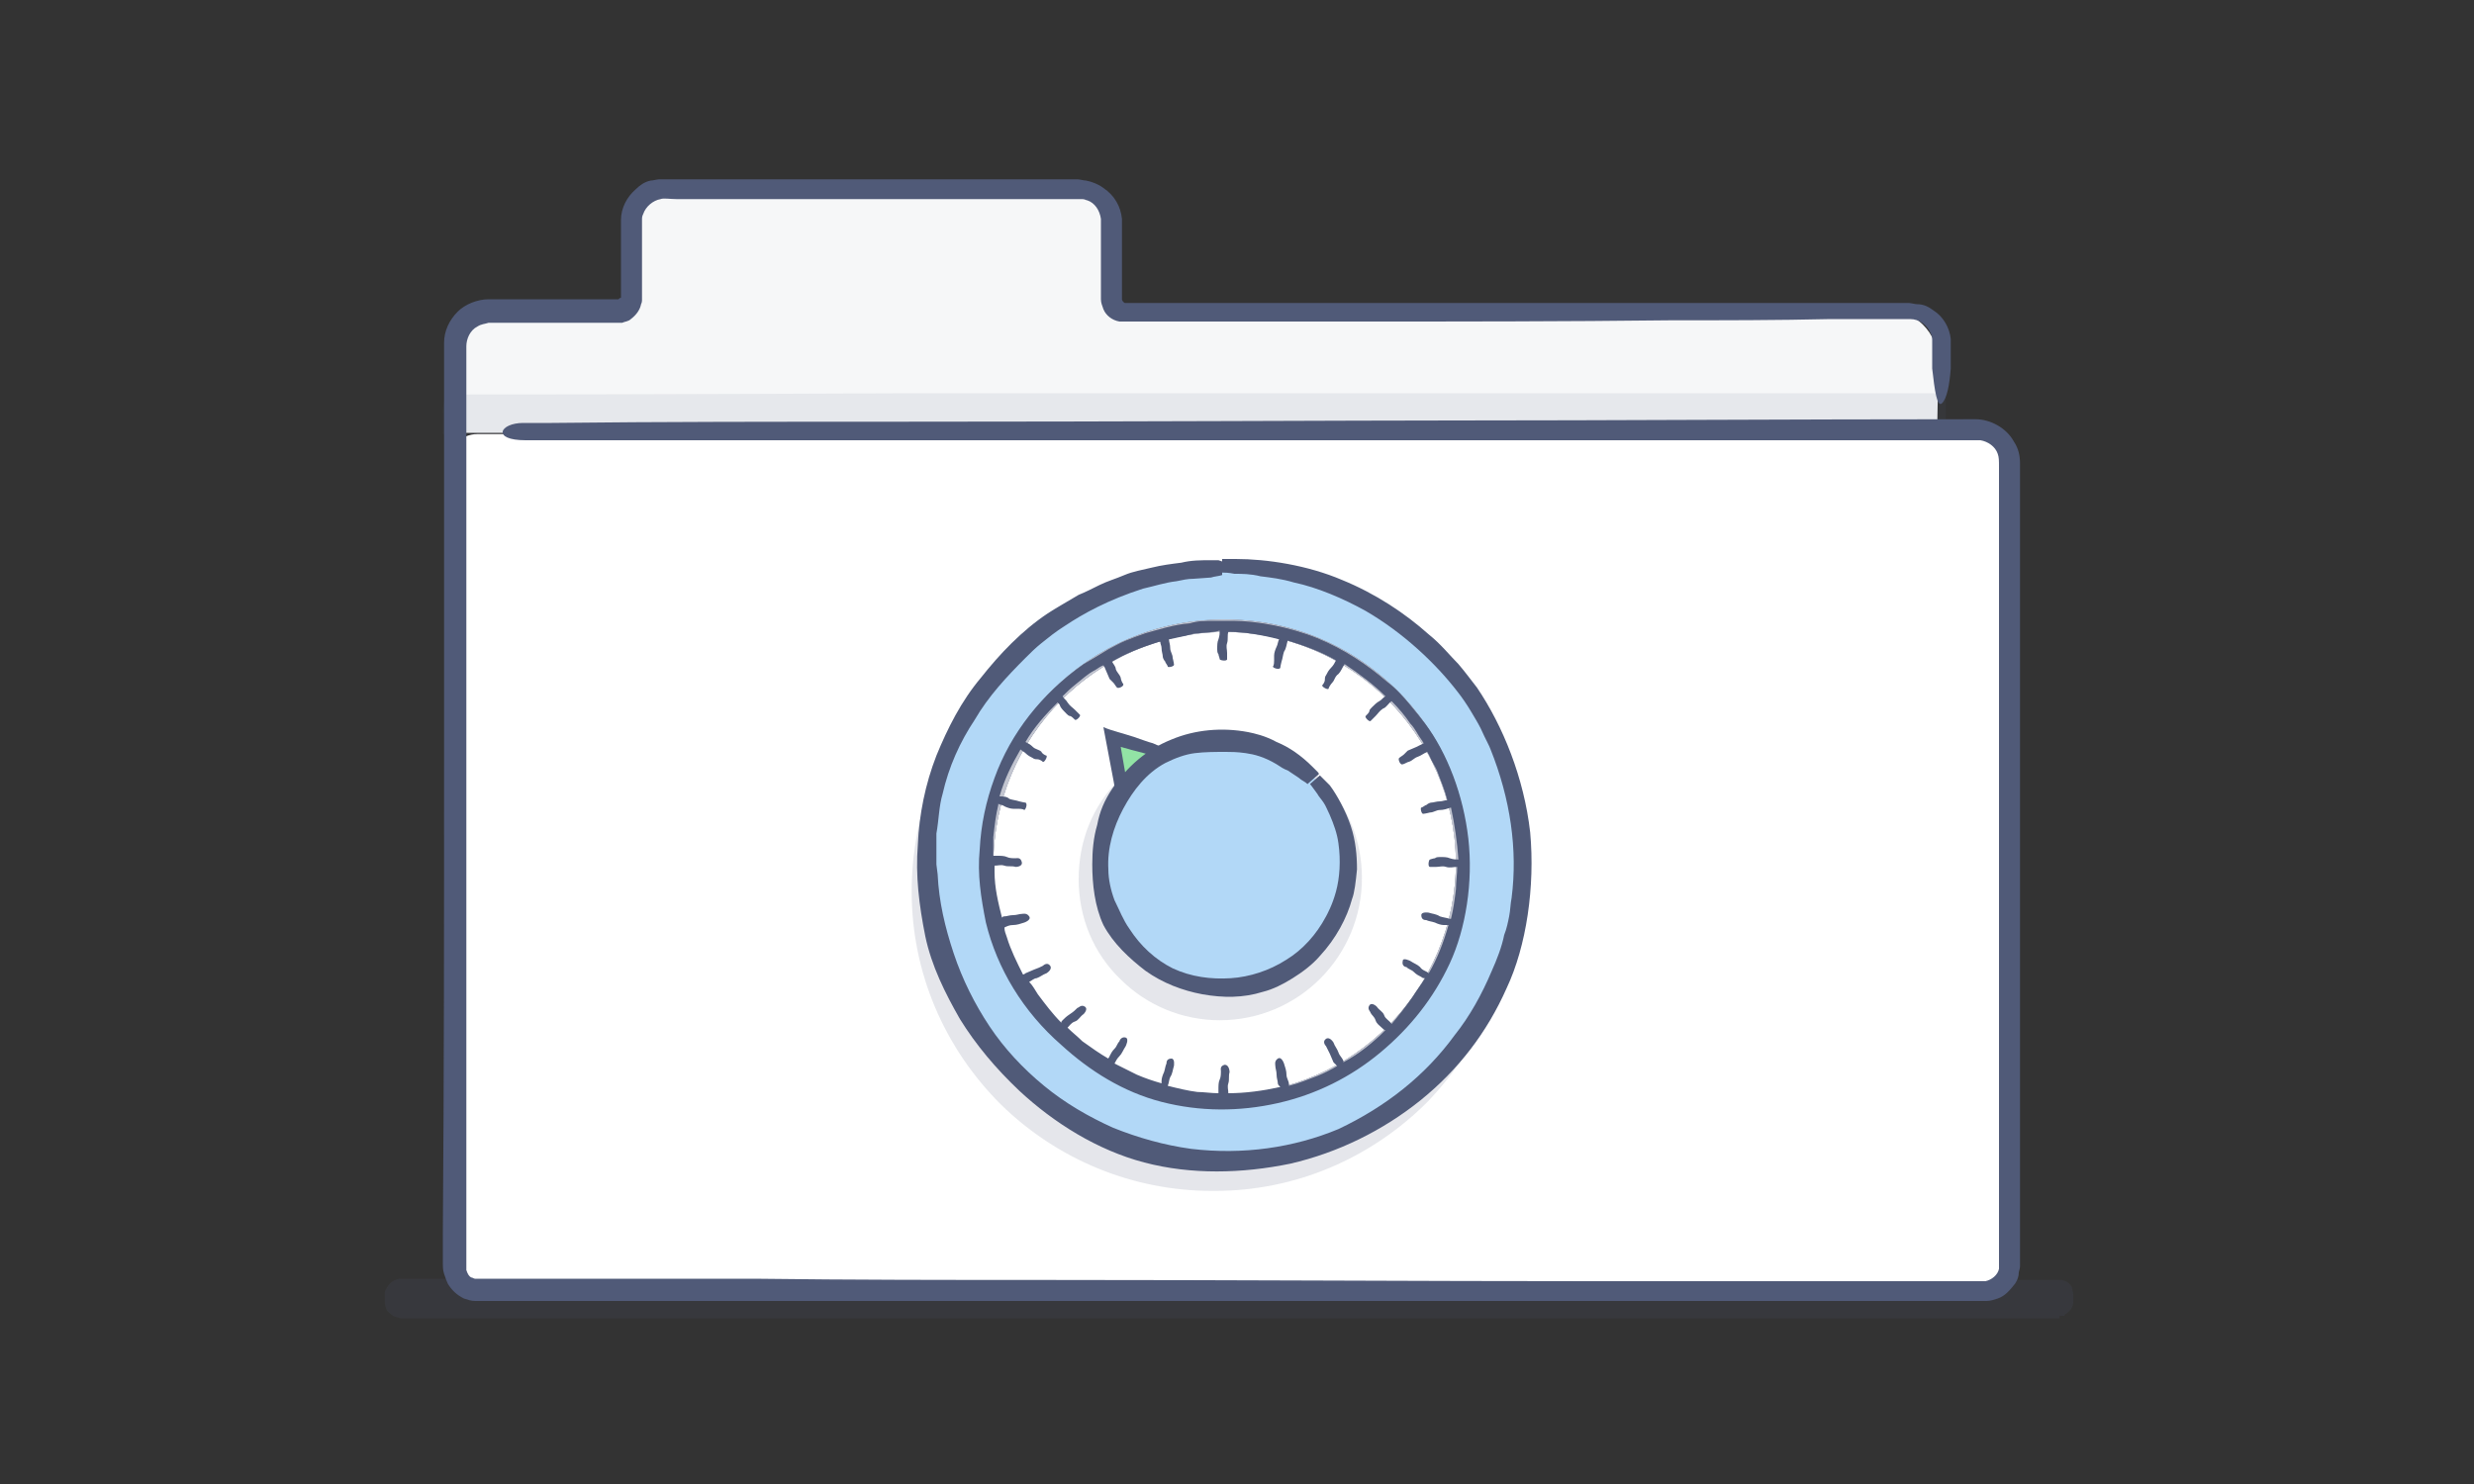 <?xml version="1.0" encoding="utf-8"?>
<!-- Generator: Adobe Illustrator 19.0.0, SVG Export Plug-In . SVG Version: 6.00 Build 0)  -->
<svg version="1.1" id="Layer_1" xmlns="http://www.w3.org/2000/svg" xmlns:xlink="http://www.w3.org/1999/xlink" x="0px" y="0px"
	 viewBox="-499 361 200 120" style="enable-background:new -499 361 200 120;" xml:space="preserve">
<rect x="-499" y="361" width="200" height="120" fill="#333333" stroke="none"/>
<style type="text/css">
	.st0{opacity:0.15;}
	.st1{fill:#505A78;}
	.st2{fill:#FFFFFF;}
	.st3{fill:#F6F7F8;}
	.st4{opacity:0.1;}
	.st5{fill:#B2D8F7;}
	.st6{fill:#C2C5D0;}
	.st7{clip-path:url(#SVGID_2_);}
	.st8{fill:#92E3A5;}
</style>
<g>
	<g id="XMLID_28_" class="st0">
		<path id="XMLID_29_" class="st1" d="M-332.6,467.3h-134c-0.6,0-1-0.5-1-1.1v-0.5c0-0.6,0.5-1,1-1h134c0.6,0,1.1,0.5,1.1,1v0.5
			C-331.5,466.8-332,467.3-332.6,467.3z"/>
		<path id="XMLID_32_" class="st1" d="M-332.4,467.4l0.1,0l0.1,0l0,0h0l0,0c0.1,0,0.1,0,0.1-0.1c0.4-0.2,0.7-0.6,0.7-1
			c0-0.2,0-0.4,0-0.6c0-0.2-0.1-0.4-0.1-0.6c-0.2-0.4-0.6-0.6-1-0.6h-1.1c-2.9,0-5.8,0-8.4,0c-5.3,0-9.9,0-12.4,0
			c-9.2,0-18,0-26.5,0c-8.9,0-17.6,0-26.4,0c-8.5,0-17.3,0-26.5,0c-6.9,0-13.9-0.1-21-0.1c-3.5,0-7,0-10.5,0c-0.5,0-0.8,0-1.4,0
			c-0.6,0.1-1,0.5-1.2,1.1c0,0.3,0,0.5,0,0.7c0,0.3,0.1,0.6,0.2,0.8c0.2,0.2,0.4,0.4,0.7,0.5c0.1,0,0.3,0.1,0.4,0.1h0.3
			c1.8,0,3.5,0,5.3,0c7,0,14,0,21,0c7.1,0,13.6,0,20.6,0c6.7,0,15,0,22.9,0c7.9,0,15.8,0,22.5,0c4.5,0,14.9,0,25.3,0
			c5.3,0,11.3,0,15.8,0c0.1,0,0.3,0,0.4,0v-0.4c-0.1,0-0.2,0-0.4,0c-4.4,0-13.1,0-21,0c-13.5,0-26.7,0-29,0c-8.1,0-15.8,0-23.2,0
			c-7.9,0-15.5,0-23.2,0c-7.6,0-15.2,0-23.1,0c-3.7,0-7.5,0-11.3,0c-0.9,0-1.9,0-2.9,0c-0.4,0-0.7-0.3-0.8-0.7c0-0.2,0-0.5,0-0.7
			c0-0.2,0.1-0.4,0.2-0.5c0.1-0.1,0.3-0.2,0.5-0.2h0.7c0.5,0,1,0,1.5,0c1,0,2,0,3,0c8.3,0,16.7,0,25.1,0c8.3,0,16.7,0,25.1,0
			c8.4,0,16.7,0,25.1-0.1c8.4,0,16.7,0.1,25,0.1c4,0,10.2,0,21.4-0.1c1.7,0,3.5,0,5.3,0l1.3,0c0.2,0,0.5,0,0.6,0
			c0.2,0,0.3,0.1,0.5,0.2c0.3,0.2,0.3,0.6,0.2,1.1c0,0.3-0.2,0.7-0.6,0.8c-0.1,0-0.1,0.1-0.2,0.1v0.4
			C-332.5,467.4-332.5,467.4-332.4,467.4z"/>
	</g>
	<path class="st2" d="M-460.4,396.1h121.4c1.3,0,2.3,1,2.3,2.3v64.8c0,1.3-1,2.3-2.3,2.3h-121.4c-1.3,0-2.3-1-2.3-2.3v-64.8
		C-462.7,397.1-461.7,396.1-460.4,396.1z"/>
	<path class="st3" d="M-342.3,390.3c0-2.4-1.9-4.3-4.3-4.3H-409l0-6.7c0-1.6-1.3-2.9-2.8-2.9l-33.3-0.2c-1.6,0-2.8,1.2-2.9,2.8
		l-0.1,7h-9.9c-2.6,0-4.8,2.1-4.8,4.8v5.2h120.4L-342.3,390.3L-342.3,390.3z"/>
	<g id="XMLID_17_" class="st4">
		<rect id="XMLID_25_" x="-462.7" y="393.3" class="st1" width="120.4" height="2.5"/>
		<path id="XMLID_43_" class="st1" d="M-462.7,393.2c0.2,0.2,0.9,0.3,1.6,0.4c11.3,0,24.6,0.1,29.9,0.1c24,0,44.1,0.1,68,0.1
			c3.6,0,7.3,0,11,0c1.8,0,3.7,0,5.5,0l2.8,0h1c0,0,0,0,0,0v0.6v0.7h-0.6c-16,0-32.1,0-47.5,0c-11.4,0-27.2,0.1-38.6,0.1
			c-3.8,0-12.1,0-20.7,0.1c-2.2,0-4.3,0-6.5,0c-1.1,0-2.1,0-3.2,0c-0.5,0-1,0-1.5,0h-0.7c-0.1,0-0.2,0-0.2-0.1c0-0.4,0-0.8,0-1
			c0-1.1-0.8-1.5-0.8,0.1c0,0.1,0,0.3,0,0.4c0,0.1,0,0.2,0,0.3c0,0.2,0,0.5,0,0.8v0.2c0,0.1,0,0.1,0.1,0.1h0.4h0.7
			c0.6,0,1.2,0,1.8,0c4.8,0,10.4,0,15.8,0c10.8,0,20.7,0,22.6,0c28.5,0.1,50.2-0.1,78.4,0.1c0.4,0,0.8,0,1.3,0h0.3c0,0,0.1,0,0.1,0
			v-0.1V396v-0.7c0-0.3,0-0.5,0-0.8v-0.7v-0.6c0-0.2,0.1-0.5-0.2-0.4l-1.7,0l-2.6,0c-1.8,0-3.5,0-5.3,0c-3.5,0-7,0-10.6,0
			c-7.1,0-14.1,0-21.2,0c-14.1,0-28.3,0-42.2,0c-1.2,0-20.5,0.1-35.5,0.1C-462.1,392.9-462.9,393-462.7,393.2z"/>
	</g>
	<path id="XMLID_46_" class="st1" d="M-342,393.6c0.4-0.4,0.6-1.5,0.7-2.8l0-1.2c0-0.4,0-0.8,0-1.2c-0.1-0.9-0.6-1.8-1.4-2.3
		c-0.4-0.3-0.8-0.5-1.3-0.5c-0.2,0-0.5-0.1-0.7-0.1h-0.6c-0.8,0-1.6,0-2.4,0c-3.2,0-6.4,0-9.6,0c-6.4,0-12.7,0-18.6,0
		c-11.8,0-22,0-27.8,0c-0.8,0-1.6,0-2.5,0h-1.2h-0.6c-0.1,0-0.1,0-0.2-0.1c0,0-0.1-0.1-0.1-0.2c0,0,0-0.1,0-0.1v-0.3v-1.2
		c0-0.8,0-1.6,0-2.4V380v-0.6v-0.3l0-0.4c-0.1-1-0.6-1.9-1.5-2.5c-0.4-0.3-0.9-0.5-1.4-0.6c-0.2,0-0.5-0.1-0.7-0.1h-0.6h-2.4
		c-6.3,0-12.6,0-18.7,0c-3.1,0-6.1,0-9.2,0h-2.3c-0.2,0-0.4,0-0.6,0c-0.2,0-0.5,0.1-0.7,0.1c-0.5,0.1-0.9,0.4-1.2,0.7
		c-0.7,0.6-1.2,1.5-1.2,2.5c0,0.8,0,1.5,0,2.3v2.3v1.1v0.5c0,0.1,0,0.1-0.1,0.1c0,0-0.1,0.1-0.1,0.1c-0.1,0,0,0-0.3,0h-1.1h-2.3
		h-4.5h-2.3c-0.9,0-1.9,0.4-2.5,1c-0.7,0.7-1.1,1.6-1.1,2.5v2.3v4.5c0,3,0,6,0,9.1c0,6,0,12.1,0,18.3c0,12.3,0,24.8-0.1,37.9l0,2.4
		c0,0.2,0,0.5,0.1,0.8c0.1,0.3,0.2,0.6,0.3,0.8c0.3,0.5,0.7,0.9,1.3,1.2c0.3,0.1,0.6,0.2,0.9,0.2c0.3,0,0.5,0,0.7,0h1.2l2.4,0
		c3.3,0,6.5,0,9.8,0c6.6,0,13.1,0,19.7,0c13.2,0,26.4,0,39.7,0c13.2,0,26.4,0,39.5,0c1.6,0,3.3,0,4.9,0h2.4h1.2c0.2,0,0.3,0,0.7,0
		c0.3,0,0.6-0.1,0.9-0.2c0.6-0.2,1-0.7,1.4-1.2c0.2-0.3,0.3-0.6,0.3-0.9c0-0.1,0.1-0.3,0.1-0.5v-0.3v-2.4c0-1.6,0-3.2,0-4.9
		c0-6.5,0-12.9,0-19.3c0-6.2,0-13.1,0-20.2c0-3.6,0-7.2,0-10.9c0-1.8,0-3.7,0-5.5v-1.4c0-0.6-0.1-1.2-0.5-1.8
		c-0.6-1.1-1.9-1.8-3.1-1.8c-14.8,0-29.7,0.1-42.1,0.1c-8.2,0-26.4,0.1-45.3,0.1c-9.4,0-19.1,0-27.7,0.1c-0.9,0-1.7,0-2.3,0
		c-1.9,0-2.6,1.4,0.2,1.4c18.1,0,85,0,91.9,0c7.9,0,15.5,0,23,0h1.4h0.7h0.4c0.1,0,0.2,0,0.2,0c0.6,0.1,1.2,0.5,1.4,1.1
		c0.1,0.3,0.1,0.5,0.1,1.1v1.4c0,0.9,0,1.8,0,2.8c0,3.7,0,7.3,0,10.9c0,14.3,0,28.2,0,42.1v5.2v1.3v0.6v0.3c0,0.1,0,0.1,0,0.2
		c-0.1,0.5-0.6,0.9-1.1,1c-3.5,0-6.9,0-10.4,0c-7,0-14,0-21.1,0c-14.3,0-29-0.1-44.6-0.1c-7.8,0-15.5,0-23.4-0.1
		c-3.9,0-7.8,0-11.7,0l-5.9,0h-2.9h-1.5h-0.4c-0.1,0-0.1,0-0.2,0c-0.1,0-0.2-0.1-0.3-0.1c-0.2-0.1-0.3-0.3-0.4-0.6
		c0-0.1,0-0.1,0-0.2v-0.3v-0.7v-2.9v-5.9c0-3.9,0-7.9,0-11.8c0-7.9,0-15.7,0-23.6c0-7.9,0-15.7,0-23.6V389c0-0.6,0.3-1.3,0.9-1.6
		c0.3-0.2,0.6-0.2,0.9-0.3h1.4h5.9h2.9h0.2c0.1,0,0.2,0,0.4,0c0.2-0.1,0.5-0.1,0.7-0.3c0.4-0.3,0.7-0.7,0.8-1.1
		c0-0.1,0.1-0.2,0.1-0.4l0-0.2V385v-0.4v-0.7V381v-1.5v-0.4l0-0.3c0-0.2,0-0.3,0.1-0.5c0.2-0.6,0.8-1.1,1.4-1.2c0.2-0.1,0.8,0,1.3,0
		h1.5c3.9,0,7.8,0,11.7,0s7.8,0,11.7,0l5.8,0h1.5c0.3,0,0.4,0,0.6,0c0.2,0,0.3,0.1,0.4,0.1c0.6,0.2,1,0.8,1.1,1.5c0,0,0,0.1,0,0.2
		c0,0.2,0,0.4,0,0.6c0,0.5,0,1.1,0,1.8c0,0.7,0,1.6,0,2.6c0,0.2,0,0.5,0,0.8v0.2v0.1c0,0,0,0.1,0,0.2c0,0.3,0.1,0.5,0.2,0.8
		c0.2,0.5,0.7,0.9,1.3,1c0.1,0,0.3,0,0.4,0h0.2c0.1,0,0.3,0,0.5,0c4.8,0,11.4,0,18.9,0c7.5,0,15.9,0,24.5-0.1c4.3,0,8.7,0,13-0.1
		c2.1,0,4.2,0,6.4,0c0.8,0,1.4,0.5,1.7,1.2c0.1,0.2,0.1,0.4,0.1,0.5c0,0.1,0,0.2,0,0.3v0.4c0,0.5,0,1,0,1.6
		C-342.6,392.6-342.4,394-342,393.6z"/>
	<g id="XMLID_39_" class="st0">
		<circle id="XMLID_26_" class="st1" cx="-401" cy="433" r="24.1"/>
		<path id="XMLID_27_" class="st1" d="M-401,457.3c-6.4,0-12.5-2.5-17.1-7c-4.6-4.6-7.2-10.7-7.2-17.2c0-6.5,2.5-12.6,7-17.3
			c4.6-4.6,10.7-7.2,17.2-7.2c6.5,0,12.6,2.5,17.3,7c4.6,4.6,7.2,10.7,7.2,17.2c0,6.5-2.5,12.6-7,17.3c-4.6,4.6-10.7,7.2-17.2,7.2
			C-400.9,457.3-401,457.3-401,457.3z M-401,409.1c-0.1,0-0.1,0-0.2,0c-6.4,0-12.3,2.6-16.8,7.1s-6.9,10.5-6.9,16.9
			c0,6.4,2.6,12.3,7.1,16.8c4.5,4.4,10.4,6.9,16.7,6.9c0.1,0,0.1,0,0.2,0c6.4,0,12.3-2.6,16.8-7.1s6.9-10.5,6.9-16.9
			c0-6.4-2.6-12.3-7.1-16.8C-388.8,411.6-394.7,409.1-401,409.1z"/>
	</g>
	<g>
		<g id="XMLID_40_">
			<circle id="XMLID_41_" class="st5" cx="-400" cy="430.8" r="24.1"/>
			<path id="XMLID_42_" class="st1" d="M-400.5,406.3c-0.2,0-0.4,0-0.6,0c-0.8,0-1.6,0-2.4,0.2c-0.8,0.1-1.6,0.2-2.4,0.4
				c-0.8,0.2-1.5,0.3-2.2,0.6c-0.7,0.3-1.4,0.5-2,0.8c-0.6,0.3-1.2,0.6-1.7,0.8c-1,0.6-1.9,1.1-2.5,1.5c-2.1,1.4-3.9,3.3-5.4,5.2
				c-1.6,1.9-2.7,4.1-3.6,6.3c-0.9,2.3-1.4,4.8-1.5,7.2c-0.2,2.5,0.1,4.9,0.6,7.4c0.5,2.4,1.6,4.6,2.8,6.7c1.3,2.1,2.9,4,4.8,5.8
				c2.8,2.6,6.3,4.8,10.1,5.8c3.8,1,7.9,0.9,11.8,0.1c3.9-0.9,7.5-2.7,10.5-5.1c3.1-2.5,5.4-5.5,7-9.1c1.6-3.4,2.3-8.2,1.9-12.6
				c-0.5-4.4-2.2-8.6-4.3-11.7c-0.4-0.5-0.9-1.2-1.5-1.9c-0.7-0.7-1.4-1.6-2.4-2.4c-1.9-1.7-4.3-3.3-7-4.4c-2.8-1.2-6.1-1.7-8.6-1.7
				c-0.5,0-0.8,0-1.1,0l0,1.1c0.2,0,0.5,0,1,0.1c0.6,0,1.3,0,2.1,0.2c0.8,0.1,1.7,0.2,2.7,0.5c1.9,0.4,4,1.3,5.8,2.3
				c3.1,1.8,5.7,4.3,7.4,6.5c0.4,0.5,0.8,1.1,1.1,1.6c0.3,0.5,0.6,1,0.8,1.4c0.4,0.9,0.7,1.4,0.8,1.7c1.6,4,2.2,8.1,1.7,12
				c-0.1,0.5-0.1,1-0.2,1.5c-0.1,0.5-0.2,1-0.4,1.5c-0.2,1-0.6,2-1,2.9c-0.8,1.9-1.8,3.7-3,5.2c-2.4,3.3-5.6,5.8-9.4,7.6
				c-3.6,1.5-7.7,2.1-11.9,1.6c-2.2-0.3-4.3-0.9-6.3-1.7c-2-0.9-3.9-2-5.6-3.4c-1.7-1.4-3.2-3-4.4-4.8c-1.2-1.8-2.2-3.8-2.9-5.9
				c-0.7-2.1-1.2-4.2-1.3-6.4l-0.1-0.8l0-0.8c0-0.6,0-1.1,0-1.7c0.2-1.1,0.2-2.2,0.5-3.2c0.5-2.2,1.4-4.2,2.6-6
				c1.1-1.9,2.6-3.5,4.1-5c0.4-0.4,0.8-0.8,1.3-1.2c0.5-0.4,1.1-0.9,1.9-1.4c1.5-1,3.5-2.1,6.3-3c0.9-0.2,1.8-0.5,2.7-0.6
				c0.5-0.1,0.9-0.2,1.4-0.2l1.4-0.1c0.3-0.1,0.6-0.1,0.9-0.2l0-1.1L-400.5,406.3z"/>
		</g>
		<g id="XMLID_38_">
			<circle id="XMLID_21_" class="st2" cx="-400" cy="430.8" r="19.2"/>
			<path id="XMLID_22_" class="st1" d="M-400,450.5c-10.8,0-19.6-8.8-19.7-19.6c-0.1-10.9,8.7-19.8,19.6-19.8l0,0
				c10.9-0.1,19.8,8.7,19.8,19.6c0.1,10.9-8.7,19.8-19.6,19.8C-399.9,450.5-399.9,450.5-400,450.5z M-400.1,412.1
				c-10.3,0.1-18.6,8.5-18.6,18.8c0.1,10.3,8.4,18.6,18.7,18.6c0,0,0.1,0,0.1,0c10.3-0.1,18.6-8.5,18.6-18.8
				c-0.1-10.3-8.5-18.6-18.7-18.6C-400,412.1-400,412.1-400.1,412.1L-400.1,412.1z"/>
		</g>
		<g id="XMLID_20_" class="st0">
			<circle id="XMLID_1_" class="st1" cx="-400.4" cy="432.1" r="11.1"/>
			<path id="XMLID_15_" class="st1" d="M-400.4,443.5c-3,0-5.9-1.2-8-3.3c-2.2-2.1-3.4-5-3.4-8.1c0-3.1,1.1-5.9,3.3-8.1
				c2.1-2.2,5-3.4,8.1-3.4c0,0,0,0,0.1,0c3,0,5.9,1.2,8,3.3c2.2,2.1,3.4,5,3.4,8.1C-388.9,438.3-394,443.5-400.4,443.5
				C-400.3,443.5-400.3,443.5-400.4,443.5z M-400.4,421.3C-400.4,421.3-400.4,421.3-400.4,421.3c-2.9,0-5.6,1.2-7.6,3.2
				c-2,2-3.1,4.8-3.1,7.6c0,2.9,1.2,5.6,3.2,7.6c2,2,4.8,3.1,7.6,3.1c5.9,0,10.7-4.9,10.7-10.8c0-2.9-1.2-5.6-3.2-7.6
				C-394.8,422.4-397.5,421.3-400.4,421.3z"/>
		</g>
		<g>
			<g>
				<path id="XMLID_7_" class="st6" d="M-400,450.5c-10.8,0-19.6-8.8-19.7-19.6c-0.1-10.9,8.7-19.8,19.6-19.8l0,0
					c10.9-0.1,19.8,8.7,19.8,19.6c0.1,10.9-8.7,19.8-19.6,19.8C-399.9,450.5-399.9,450.5-400,450.5z M-400.1,412.1
					c-10.3,0.1-18.6,8.5-18.6,18.8c0.1,10.3,8.4,18.6,18.7,18.6c0,0,0.1,0,0.1,0c10.3-0.1,18.6-8.5,18.6-18.8
					c-0.1-10.3-8.5-18.6-18.7-18.6C-400,412.1-400,412.1-400.1,412.1L-400.1,412.1z"/>
			</g>
			<g>
				<defs>
					<path id="SVGID_1_" d="M-400,450.5c-10.8,0-19.6-8.8-19.7-19.6c-0.1-10.9,8.7-19.8,19.6-19.8l0,0c10.9-0.1,19.8,8.7,19.8,19.6
						c0.1,10.9-8.7,19.8-19.6,19.8C-399.9,450.5-399.9,450.5-400,450.5z M-400.1,412.1c-10.3,0.1-18.6,8.5-18.6,18.8
						c0.1,10.3,8.4,18.6,18.7,18.6c0,0,0.1,0,0.1,0c10.3-0.1,18.6-8.5,18.6-18.8c-0.1-10.3-8.5-18.6-18.7-18.6
						C-400,412.1-400,412.1-400.1,412.1L-400.1,412.1z"/>
				</defs>
				<clipPath id="SVGID_2_">
					<use xlink:href="#SVGID_1_"  style="overflow:visible;"/>
				</clipPath>
				<g class="st7">
					<g>
						<path id="XMLID_12_" class="st6" d="M-399.9,450.5c-7.7,0-15-4.5-18.2-12c-4.2-10,0.4-21.6,10.4-25.8l0,0
							c4.8-2.1,10.2-2.1,15.1-0.1c4.9,2,8.7,5.7,10.8,10.6s2.1,10.2,0.1,15.1c-2,4.9-5.7,8.7-10.6,10.8
							C-394.7,450-397.4,450.5-399.9,450.5z M-407.3,413.6c-9.5,4-13.9,15-9.9,24.5s15.1,13.9,24.5,9.9c4.6-2,8.2-5.6,10-10.2
							c1.9-4.6,1.8-9.7-0.1-14.3c-2-4.6-5.6-8.2-10.2-10C-397.6,411.6-402.7,411.6-407.3,413.6L-407.3,413.6z"/>
					</g>
				</g>
			</g>
		</g>
		<path id="XMLID_76_" class="st1" d="M-380.3,428.8c-0.4-3.5-1.7-6.9-3.5-9.3c-0.3-0.4-0.7-0.9-1.2-1.5c-0.5-0.6-1.1-1.3-1.9-1.9
			c-1.5-1.3-3.4-2.6-5.6-3.5c-2.2-0.9-4.9-1.4-6.8-1.4c-0.4,0-0.6,0-0.8,0l-0.3,0c-0.1,0-0.3,0-0.5,0c-0.6,0-1.3,0-1.9,0.2
			c-1.3,0.1-2.5,0.5-3.6,0.8c-0.6,0.2-1.1,0.4-1.6,0.6c-0.5,0.2-1,0.5-1.4,0.7c-0.8,0.5-1.5,0.9-2,1.2c-3.4,2.4-5.9,5.6-7.2,9.2
			c-0.7,1.9-1.1,3.8-1.2,5.8c-0.2,2,0.1,3.9,0.5,5.9c0.9,3.7,3,7.2,6.1,9.9c2.3,2.1,5,3.8,8.1,4.6c3.1,0.8,6.3,0.8,9.4,0.1
			c3.1-0.7,5.9-2.1,8.3-4.1c2.4-2,4.3-4.4,5.6-7.2C-380.5,436.1-379.9,432.3-380.3,428.8z M-386.5,443.8
			C-386.5,443.8-386.6,443.8-386.5,443.8c-0.2-0.3-0.5-0.4-0.6-0.7c-0.1-0.3-0.4-0.4-0.6-0.7c0,0-0.4-0.4-0.6-0.1
			c-0.2,0.3,0.1,0.5,0.1,0.6c0.1,0.2,0.3,0.3,0.4,0.6s0.3,0.4,0.5,0.6c0.1,0.1,0.2,0.2,0.3,0.2c-1,1-2.1,1.9-3.4,2.6
			c0,0,0-0.1,0-0.1c-0.1-0.3-0.3-0.4-0.4-0.7c-0.1-0.3-0.3-0.5-0.4-0.8c0,0-0.3-0.5-0.6-0.3c-0.3,0.2-0.1,0.5,0,0.6
			c0.1,0.2,0.2,0.4,0.3,0.6c0.1,0.2,0.2,0.5,0.3,0.7c0.1,0.1,0.2,0.2,0.3,0.3c-0.5,0.3-1.1,0.6-1.6,0.8c-0.8,0.3-1.5,0.6-2.3,0.8
			c0,0,0-0.1,0-0.1c0-0.3-0.2-0.5-0.2-0.8c0-0.3-0.1-0.6-0.2-0.9c0,0-0.2-0.6-0.5-0.4c-0.3,0.2-0.2,0.5-0.2,0.6
			c0,0.2,0.1,0.4,0.1,0.7c0,0.3,0.1,0.5,0.1,0.7c0,0.1,0.1,0.2,0.2,0.3c-1.4,0.3-2.8,0.5-4.2,0.5c0-0.3-0.1-0.5,0-0.8
			c0.1-0.3,0-0.6,0.1-0.9c0,0,0-0.6-0.4-0.6c-0.4,0.1-0.3,0.4-0.3,0.5c0,0.2,0,0.5-0.1,0.7s-0.1,0.5-0.1,0.8c0,0.1,0,0.2,0,0.3
			c-0.6,0-1.2-0.1-1.7-0.1c-0.8-0.1-1.6-0.3-2.4-0.5c0.1-0.2,0.1-0.5,0.2-0.7c0.2-0.3,0.2-0.6,0.3-0.9c0,0,0.1-0.6-0.2-0.6
			c-0.4,0-0.4,0.3-0.4,0.4c-0.1,0.2-0.1,0.4-0.2,0.7c-0.1,0.2-0.2,0.5-0.2,0.7c0,0.1,0,0.1,0,0.2c-0.7-0.2-1.3-0.4-2-0.7
			c-0.6-0.3-1.2-0.6-1.8-0.9c0.1-0.2,0.2-0.4,0.4-0.6c0.2-0.2,0.3-0.5,0.5-0.8c0,0,0.3-0.6,0-0.7c-0.3-0.1-0.5,0.2-0.5,0.3
			c-0.2,0.2-0.2,0.4-0.4,0.6c-0.2,0.2-0.3,0.4-0.4,0.6c0,0.1-0.1,0.1-0.1,0.2c-0.7-0.4-1.4-0.9-2.1-1.4c-0.4-0.4-0.8-0.7-1.2-1.1
			c0.2-0.2,0.3-0.4,0.6-0.5c0.3-0.1,0.4-0.4,0.7-0.6c0,0,0.4-0.4,0.1-0.6c-0.3-0.2-0.5,0.1-0.6,0.1c-0.2,0.2-0.3,0.3-0.6,0.5
			s-0.4,0.3-0.6,0.5c-0.1,0.1-0.1,0.1-0.1,0.2c-0.7-0.7-1.3-1.5-1.9-2.3c-0.2-0.3-0.4-0.7-0.7-1c0.2-0.1,0.4-0.3,0.6-0.3
			c0.3-0.1,0.5-0.3,0.8-0.4c0,0,0.5-0.3,0.3-0.6c-0.2-0.3-0.5-0.1-0.6,0c-0.2,0.1-0.4,0.2-0.7,0.3c-0.2,0.1-0.5,0.2-0.7,0.3
			c0,0-0.1,0.1-0.2,0.1c-0.5-1-1-2-1.3-3c-0.1-0.3-0.2-0.5-0.2-0.8c0.2-0.1,0.4-0.2,0.7-0.2c0.3,0,0.6-0.1,0.9-0.2
			c0,0,0.6-0.2,0.4-0.5c-0.2-0.3-0.5-0.2-0.6-0.2c-0.2,0-0.4,0.1-0.7,0.1c-0.3,0-0.5,0.1-0.7,0.1c-0.1,0-0.1,0-0.2,0.1
			c-0.3-1.2-0.6-2.4-0.6-3.7l0-0.5c0.3,0,0.5-0.1,0.8,0c0.3,0.1,0.6,0,0.9,0.1c0,0,0.6,0,0.5-0.4c-0.1-0.4-0.4-0.3-0.5-0.3
			c-0.2,0-0.5,0-0.7-0.1s-0.5-0.1-0.8-0.1c-0.1,0-0.2,0-0.3,0l0-0.2c0-0.4,0-0.9,0-1.3c0.1-0.9,0.2-1.8,0.4-2.6c0,0,0-0.1,0-0.1
			c0.2,0.1,0.4,0.1,0.5,0.2c0.2,0.1,0.5,0.2,0.7,0.2c0.1,0,0.3,0,0.4,0c0.1,0,0.4,0,0.5,0.1c0.1,0,0.3-0.5,0.1-0.6
			c-0.1,0-0.5-0.1-0.5-0.1c-0.3-0.1-0.5-0.1-0.8-0.2c-0.2-0.2-0.5-0.2-0.8-0.2c0.4-1.4,1-2.6,1.7-3.8c0.1,0.1,0.3,0.2,0.4,0.3
			c0.2,0.2,0.4,0.3,0.6,0.4c0.1,0.1,0.3,0.1,0.4,0.1c0.1,0,0.3,0.1,0.4,0.2c0.1,0.1,0.4-0.4,0.3-0.5c-0.1,0-0.4-0.2-0.4-0.3
			c-0.2-0.2-0.5-0.2-0.7-0.4c-0.2-0.2-0.4-0.3-0.6-0.4c0.7-1.2,1.6-2.2,2.6-3.2c0.1,0.1,0.2,0.2,0.2,0.3c0.1,0.2,0.3,0.4,0.5,0.6
			c0.1,0.1,0.2,0.2,0.3,0.2c0.1,0,0.3,0.2,0.4,0.3c0.1,0.1,0.5-0.3,0.4-0.4c-0.1-0.1-0.3-0.3-0.4-0.4c-0.2-0.2-0.4-0.3-0.6-0.6
			c-0.1-0.2-0.3-0.3-0.4-0.5l0,0c0.3-0.3,0.6-0.6,1.1-1c0.4-0.3,0.9-0.8,1.5-1.1c0.2-0.1,0.4-0.3,0.7-0.4c0.1,0.1,0.1,0.2,0.2,0.4
			c0.1,0.2,0.2,0.5,0.3,0.7c0.1,0.1,0.2,0.2,0.3,0.3c0.1,0.1,0.2,0.3,0.3,0.4c0.1,0.1,0.6-0.1,0.5-0.3c-0.1-0.1-0.2-0.4-0.2-0.5
			c-0.1-0.3-0.3-0.4-0.4-0.7c0-0.2-0.2-0.4-0.3-0.6c1-0.6,2.2-1.1,3.8-1.6c0,0,0.1,0,0.1,0c0,0.2,0.1,0.3,0.1,0.5
			c0,0.3,0.1,0.5,0.1,0.7c0,0.1,0.1,0.3,0.2,0.4c0,0.1,0.2,0.3,0.2,0.4c0,0.1,0.6,0,0.5-0.2c0-0.1-0.1-0.5-0.1-0.5
			c0-0.3-0.2-0.5-0.2-0.8c0-0.3-0.1-0.5-0.1-0.7c0.5-0.1,0.9-0.2,1.4-0.3c0.4-0.1,0.7-0.2,1.1-0.2l1.1-0.1c0.2,0,0.4-0.1,0.5-0.1
			c0,0.2,0,0.4-0.1,0.7c-0.1,0.2-0.1,0.5-0.1,0.8c0,0.1,0,0.3,0.1,0.4c0,0.1,0.1,0.3,0.1,0.4c0,0.1,0.6,0.2,0.6,0c0-0.1,0-0.5,0-0.5
			c0-0.3-0.1-0.5,0-0.8c0.1-0.3,0-0.6,0.1-0.9c0,0,0,0,0,0c0.1,0,0.1,0,0.2,0c0.9,0,2.4,0.2,3.9,0.6c-0.1,0.2-0.1,0.4-0.2,0.6
			c-0.1,0.2-0.2,0.5-0.2,0.7c0,0.1,0,0.3,0,0.4c0,0.1,0,0.4-0.1,0.5c0,0.1,0.5,0.3,0.6,0.1c0-0.1,0.1-0.5,0.1-0.5
			c0.1-0.3,0.1-0.5,0.2-0.8c0.2-0.3,0.2-0.6,0.3-0.9v0c1.3,0.4,2.7,0.9,3.9,1.6c0,0,0,0,0,0c-0.1,0.2-0.2,0.4-0.4,0.6
			c-0.2,0.2-0.3,0.4-0.4,0.6c-0.1,0.1-0.1,0.3-0.1,0.4c0,0.1-0.1,0.3-0.2,0.4c-0.1,0.1,0.4,0.4,0.5,0.3c0-0.1,0.2-0.4,0.3-0.5
			c0.2-0.2,0.2-0.5,0.5-0.7c0.2-0.2,0.3-0.5,0.5-0.8l0,0c1.2,0.8,2.4,1.7,3.3,2.6c-0.2,0.1-0.3,0.3-0.5,0.4
			c-0.2,0.1-0.4,0.3-0.6,0.5c-0.1,0.1-0.2,0.2-0.2,0.3c0,0.1-0.2,0.3-0.3,0.4c-0.1,0.1,0.3,0.5,0.4,0.4c0.1-0.1,0.3-0.3,0.4-0.4
			c0.2-0.2,0.3-0.4,0.6-0.6c0.3-0.1,0.4-0.4,0.7-0.6c0,0,0,0,0,0c0.6,0.6,1.1,1.2,1.5,1.8c0.4,0.4,0.6,0.9,0.9,1.3
			c0.1,0.1,0.1,0.2,0.2,0.3c-0.2,0.1-0.4,0.2-0.6,0.3c-0.2,0.1-0.5,0.2-0.7,0.3c-0.1,0.1-0.2,0.2-0.3,0.3c-0.1,0.1-0.3,0.2-0.4,0.3
			c-0.1,0.1,0.1,0.6,0.3,0.5c0.1,0,0.4-0.2,0.5-0.2c0.3-0.1,0.4-0.3,0.7-0.4c0.3-0.1,0.5-0.3,0.8-0.4l0,0c0,0.1,0.1,0.2,0.1,0.2
			c0.3,0.7,0.6,1.1,0.7,1.4c0.3,0.8,0.6,1.5,0.8,2.3c-0.2,0-0.4,0.1-0.6,0.1c-0.3,0-0.5,0.1-0.7,0.1c-0.1,0-0.3,0.1-0.4,0.2
			c-0.1,0-0.3,0.2-0.4,0.2c-0.1,0,0,0.6,0.2,0.5c0.1,0,0.5-0.1,0.5-0.1c0.3,0,0.5-0.2,0.8-0.2c0.3,0,0.6-0.1,0.9-0.2
			c0.3,1.4,0.5,2.8,0.6,4.2c-0.2,0-0.4,0-0.7-0.1c-0.2-0.1-0.5-0.1-0.8-0.1c-0.1,0-0.3,0-0.4,0.1c-0.1,0-0.4,0.1-0.4,0.1
			c-0.1,0-0.2,0.6,0,0.6c0.1,0,0.5,0,0.5,0c0.3,0,0.5-0.1,0.8,0c0.3,0.1,0.6,0,0.9,0c0,0.6-0.1,1.2-0.1,1.8
			c-0.1,0.8-0.2,1.6-0.4,2.4c0,0-0.1,0-0.1,0c-0.3-0.1-0.5-0.1-0.8-0.2c-0.3-0.2-0.6-0.2-0.9-0.3c0,0-0.6-0.1-0.6,0.2
			c0,0.4,0.3,0.4,0.4,0.4c0.2,0.1,0.4,0.1,0.7,0.2c0.2,0.1,0.5,0.2,0.7,0.2c0.1,0,0.3,0,0.4,0c-0.4,1.4-0.9,2.7-1.6,3.9c0,0,0,0,0,0
			c-0.2-0.2-0.5-0.2-0.7-0.5c-0.2-0.2-0.5-0.3-0.8-0.5c0,0-0.6-0.3-0.6,0c-0.1,0.4,0.2,0.5,0.3,0.5c0.2,0.2,0.4,0.2,0.6,0.4
			c0.2,0.2,0.4,0.3,0.6,0.4c0.1,0.1,0.2,0.1,0.3,0.1c-0.3,0.5-0.7,1-1,1.5C-385.5,442.6-386,443.2-386.5,443.8z"/>
		<g id="XMLID_5_">
			<polyline id="XMLID_6_" class="st8" points="-408.1,425.7 -409,420.6 -404.1,422.1 			"/>
			<path id="XMLID_8_" class="st1" d="M-404.2,422.1c-0.2-0.4-0.9-0.7-1.6-1c-0.4-0.1-0.9-0.3-1.5-0.5c-0.9-0.3-1.8-0.5-2.5-0.8
				c0.5,2.7,0.9,4.7,0.9,4.8c0.2,1.2,1.3,1.5,1-0.3c0-0.1-0.2-1.1-0.5-2.9c0,0,0,0,0,0c0,0,0,0,0,0c0.1,0,0.3,0.1,0.4,0.1
				c0.6,0.2,1.2,0.3,1.8,0.5C-404.9,422.3-404,422.4-404.2,422.1z"/>
		</g>
		<g>
			<g id="XMLID_2_">
				<circle id="XMLID_3_" class="st5" cx="-400" cy="430.8" r="10"/>
				<path id="XMLID_4_" class="st1" d="M-392.5,423.4c-0.1-0.1-0.3-0.3-0.4-0.4c-0.9-0.9-1.9-1.6-2.9-2c-0.9-0.5-1.8-0.7-2.3-0.8
					c-2.1-0.4-4.3-0.2-6.2,0.6c-2,0.8-3.6,2.2-4.8,4c-0.6,0.9-1,1.8-1.2,2.9c-0.3,1-0.4,2.1-0.4,3.2c0,1.6,0.2,3.4,0.9,4.9
					c0.8,1.5,2.1,2.7,3.4,3.7c1.4,1,3,1.6,4.6,1.9c1.7,0.3,3.3,0.3,4.9-0.2c0.8-0.2,1.6-0.6,2.4-1.1c0.8-0.5,1.6-1.1,2.2-1.8
					c1.3-1.4,2.2-3.1,2.6-4.6c0.2-0.5,0.3-1.4,0.4-2.4c0-1.1-0.1-2.3-0.5-3.5c-0.4-1.2-1.1-2.5-1.7-3.3c-0.3-0.3-0.6-0.6-0.8-0.8
					l-0.8,0.7c0.1,0.1,0.3,0.4,0.6,0.8c0.1,0.2,0.3,0.4,0.5,0.7c0.2,0.3,0.3,0.6,0.5,1c0.3,0.7,0.6,1.5,0.7,2.3
					c0.2,1.4,0.1,2.8-0.2,3.9c-0.3,1.1-0.7,1.8-0.8,2c-0.8,1.5-1.9,2.7-3.2,3.5c-1.4,0.9-3,1.4-4.5,1.5c-1.6,0.1-3.2-0.1-4.7-0.8
					c-1.4-0.7-2.6-1.8-3.5-3.2c-0.5-0.7-0.8-1.5-1.2-2.3c-0.3-0.8-0.5-1.7-0.5-2.5c-0.1-1.7,0.4-3.4,1.2-4.9
					c0.8-1.5,1.9-2.9,3.4-3.7c0.8-0.4,1.6-0.7,2.4-0.8c0.8-0.1,1.7-0.1,2.5-0.1c0.4,0,0.9,0,1.6,0.1s1.5,0.3,2.5,0.9
					c0.3,0.2,0.6,0.4,0.9,0.5c0.3,0.2,0.6,0.4,0.9,0.6c0.2,0.2,0.5,0.3,0.7,0.5l0.8-0.7C-392.3,423.6-392.4,423.5-392.5,423.4z"/>
			</g>
		</g>
	</g>
</g>
</svg>
